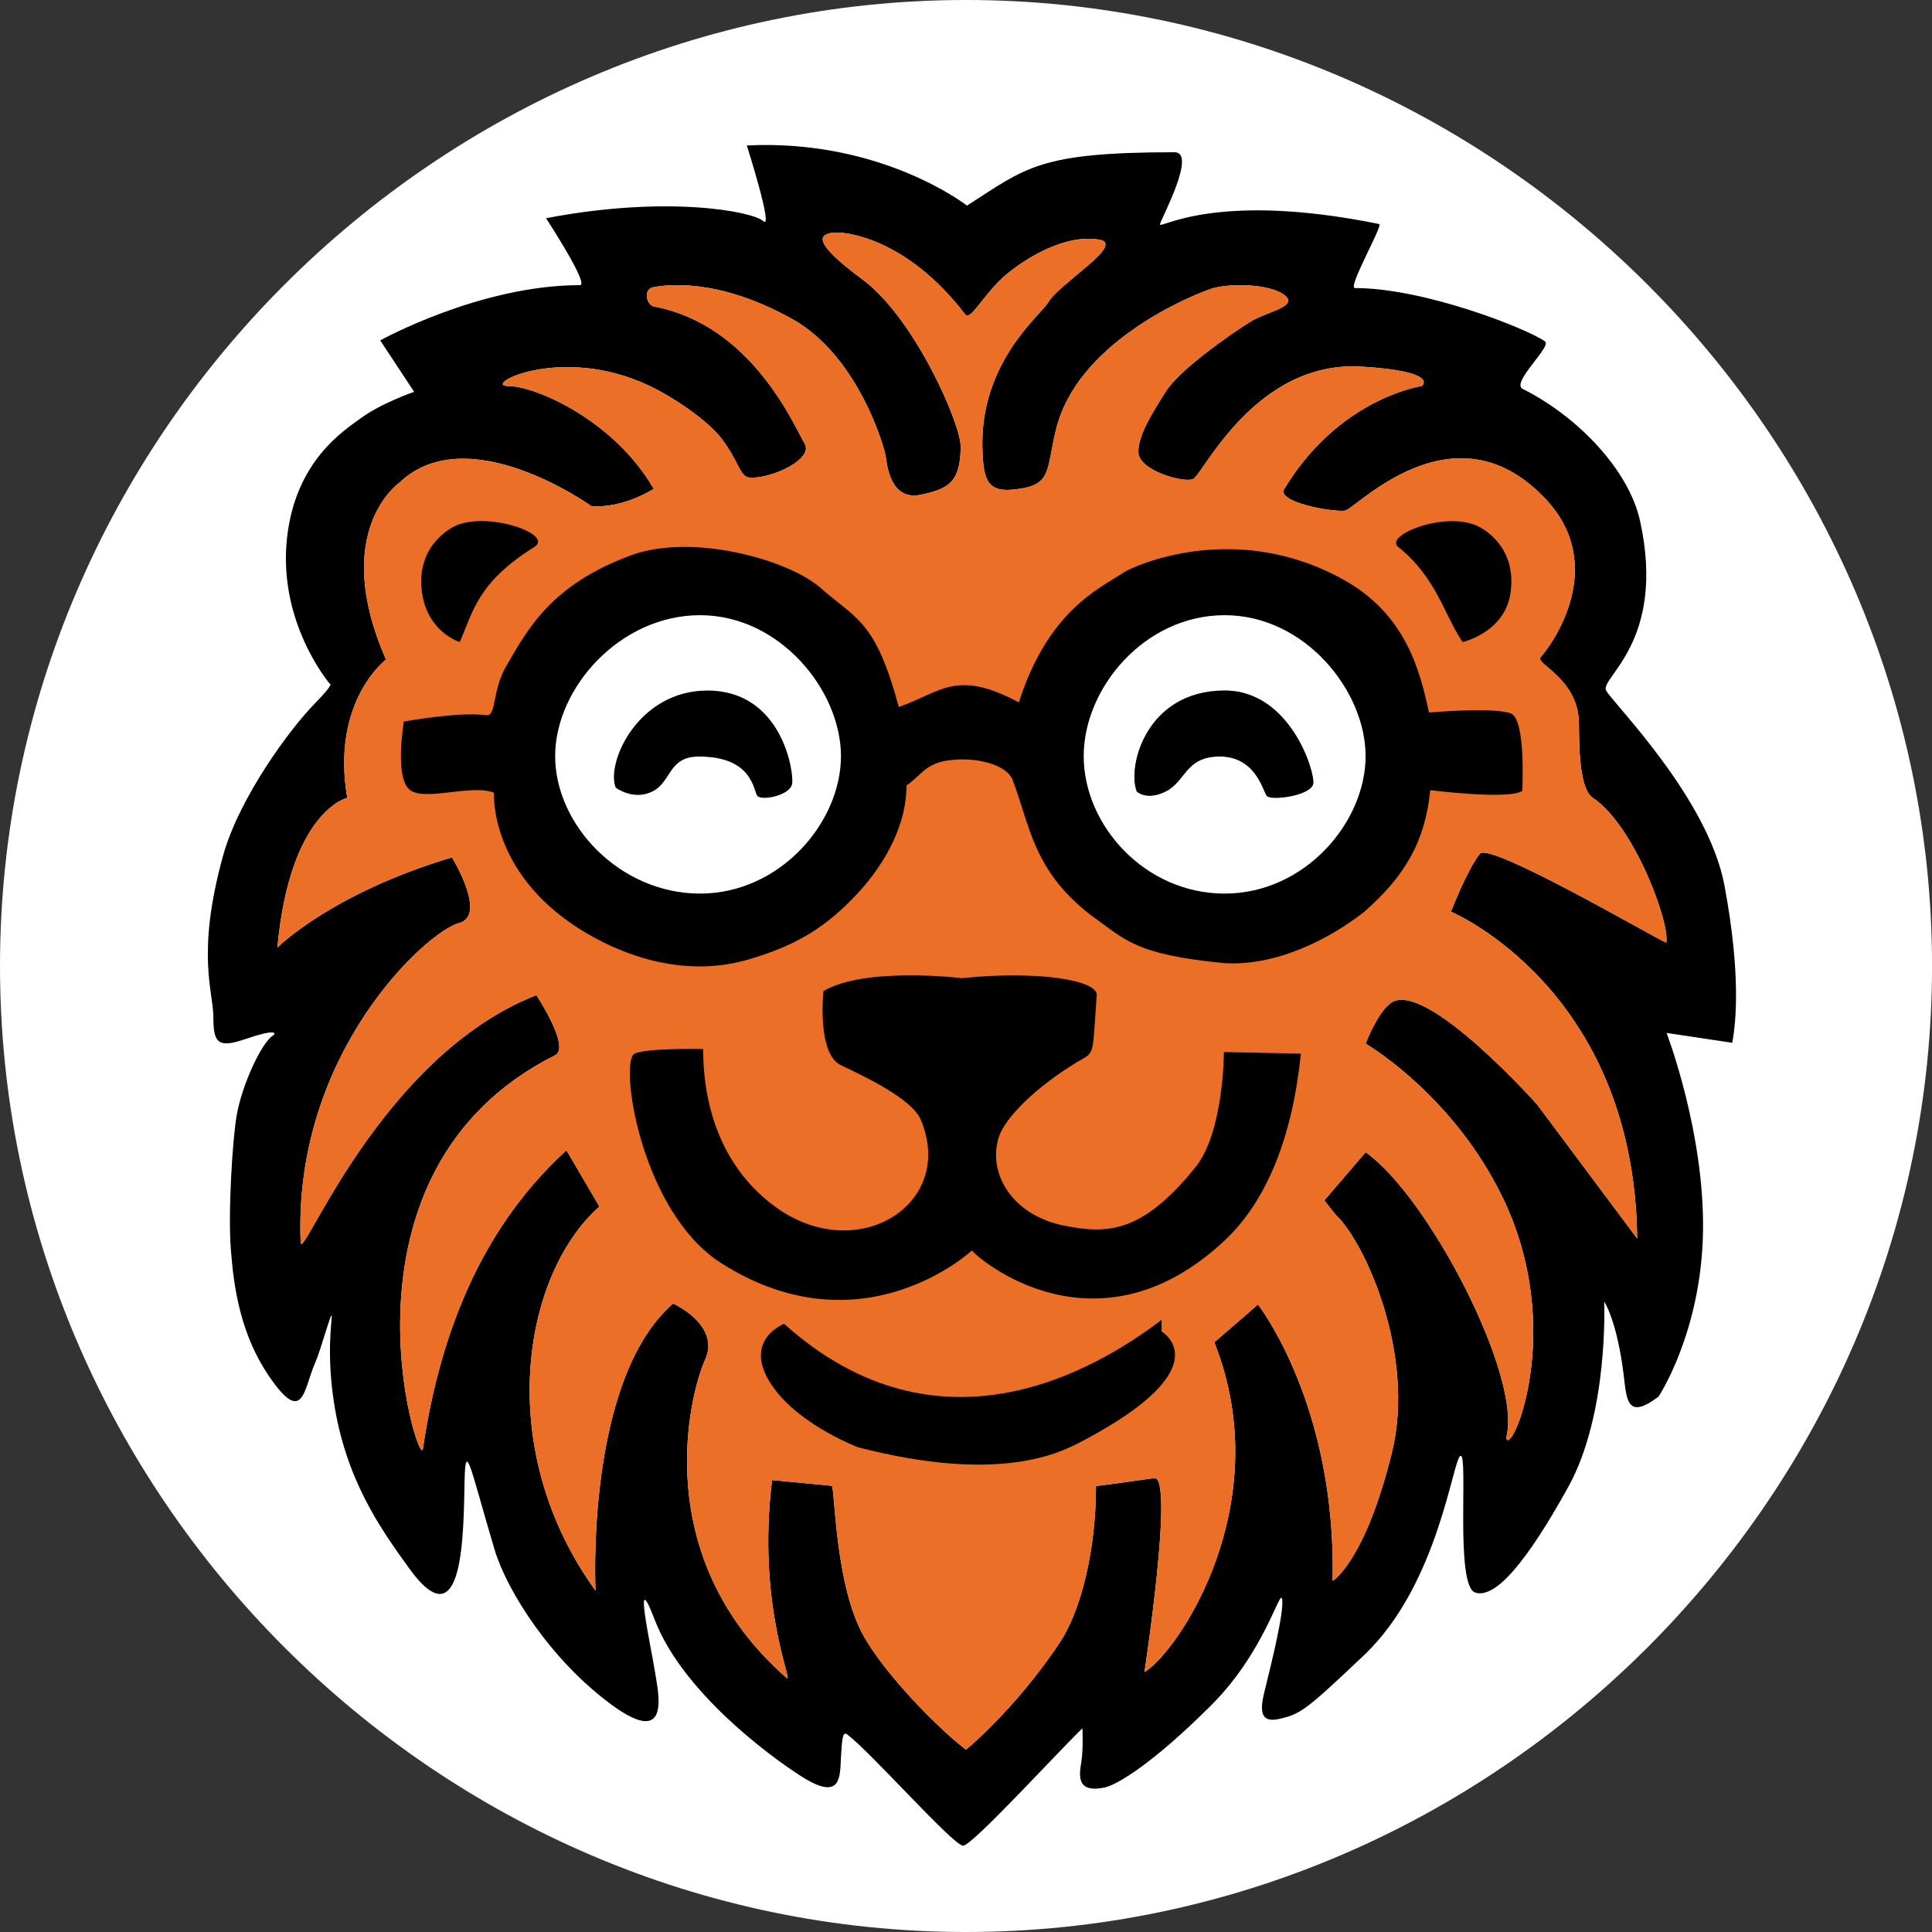 <svg width="100" height="100" viewBox="0 0 100 100" fill="none" xmlns="http://www.w3.org/2000/svg">
<rect x="0" y="0" width="100" height="100" fill="#333333" stroke="none"/>
<g clip-path="url(#clip0_12299_1752)">
<path d="M100.002 50C100.002 77.393 77.392 100 50.001 100C22.608 100 0 77.393 0 50C0 22.608 22.608 0 50.001 0C77.392 0 100.002 22.608 100.002 50Z" fill="white"/>
<path d="M50.051 10.643C53.113 8.684 53.744 7.881 60.794 7.88C61.953 7.879 60.142 11.245 60.041 11.596C59.94 11.948 62.752 9.839 71.385 11.596C71.612 11.643 69.725 14.91 70.131 14.91C73.746 14.91 79.051 17.018 79.97 17.671C80.337 17.931 78.185 19.816 78.815 20.131C81.626 21.536 84.306 24.297 84.891 26.971C86.261 33.233 82.782 35.091 83.132 35.742C83.485 36.396 88.403 41.282 89.258 45.833C90.111 50.385 89.861 52.912 89.66 53.974L86.261 53.464C86.261 53.464 88.241 58.606 88.147 63.787C88.051 68.977 85.845 72.289 85.845 72.289C84.188 73.544 84.197 72.415 84.037 71.134C83.686 68.323 83.032 67.369 83.032 67.369C83.032 67.369 83.284 73.143 81.176 76.958C79.068 80.773 77.411 82.781 76.355 82.43C75.302 82.078 76.004 75.302 75.604 75.352C75.202 75.402 74.498 81.979 70.602 85.672C67.558 88.558 67.308 88.721 66.205 88.973C65.099 89.223 65.262 88.312 65.462 87.5C65.814 86.082 66.466 83.433 66.366 82.781C66.266 82.128 65.507 85.448 62.702 88.253C59.588 91.365 57.768 92.397 57.18 92.52C55.653 92.84 55.874 91.817 55.974 91.165C56.076 90.512 56.025 89.458 56.025 89.458C54.866 90.562 50.309 95.549 49.85 95.533C49.319 95.512 44.959 90.562 43.826 89.759C43.617 89.611 43.576 90.06 43.525 91.014C43.475 91.968 43.525 93.122 41.768 92.119C40.713 91.516 35.442 87.902 33.886 83.835C32.71 80.762 33.735 85.442 33.886 86.445C34.037 87.45 34.84 90.562 31.678 88.253C28.49 85.926 26.228 82.311 25.603 80.221C24.367 76.08 24.097 74.448 24.047 76.608C23.987 79.166 24.047 85.141 21.184 81.185C19.686 79.115 17.872 76.557 17.27 72.49C16.909 70.052 17.17 68.474 17.17 68.123C17.17 67.771 16.602 69.888 16.316 70.532C15.713 71.888 15.713 73.845 13.938 71.251C12.45 69.078 12.099 66.666 11.948 64.659C11.798 62.65 12.04 58.935 12.25 57.734C12.527 56.139 13.528 54.004 14.107 53.615C14.358 53.446 14.211 53.263 12.755 53.765C11.299 54.267 11.044 54.016 11.044 52.661C11.044 51.305 10.141 49.397 11.539 44.315C12.377 41.268 15.036 37.701 16.265 36.446C17.377 35.312 17.069 35.392 17.069 35.392C17.069 35.392 14.358 32.229 14.86 27.811C15.312 23.832 17.813 22.282 18.656 21.66C19.743 20.859 21.436 20.281 21.436 20.281L19.68 17.62C19.68 17.62 24.826 14.759 30.02 14.759C30.525 14.759 28.264 11.295 28.264 11.295C34.539 10.091 38.956 10.943 39.508 11.446C40.061 11.948 38.655 7.53 38.655 7.53C45.633 7.181 50.051 10.643 50.051 10.643Z" fill="black"/>
<path d="M30.623 26.205C32.33 26.305 33.836 25.301 33.836 25.301C31.778 21.737 27.711 19.98 26.306 19.98C24.9 19.98 29.014 17.777 33.635 19.98C34.87 20.569 36.653 21.782 37.35 22.705C38.289 23.949 38.279 24.695 38.831 24.722C39.952 24.776 42.144 23.762 41.642 22.945C41.14 22.128 38.956 16.817 33.842 15.863C33.483 15.797 33.245 14.96 33.842 14.86C34.438 14.759 37.096 14.331 41.011 16.516C44.429 18.424 45.797 23.199 45.85 23.651C45.957 24.549 46.286 25.904 47.691 25.602C49.097 25.301 49.723 24.95 49.723 23.093C49.723 21.941 47.352 16.473 44.641 14.464C41.931 12.456 42.471 12.149 43.072 12.049C43.676 11.948 46.918 12.299 49.951 16.266C50.222 16.62 50.78 15.453 51.808 14.458C52.488 13.799 54.823 12.071 56.878 12.4C58.311 12.628 54.82 14.658 54.246 15.663C53.886 16.292 50.653 18.776 50.854 23.358C50.907 24.579 51.005 25.452 52.309 25.351C54.517 25.179 54.11 24.433 54.669 22.194C55.745 17.876 61.177 15.482 62.651 14.96C63.504 14.658 65.663 14.658 66.466 15.261C67.27 15.863 65.562 16.133 64.75 16.632C63.649 17.311 61.055 19.143 60.353 20.248C59.65 21.353 58.919 22.502 58.919 23.393C58.919 24.352 61.246 25 61.747 24.799C62.25 24.599 64.956 18.635 70.484 18.976C74.55 19.227 73.596 19.98 73.596 19.98C73.596 19.98 69.278 20.582 66.417 25.401C66.381 26.121 69.407 26.557 69.679 26.412C70.568 25.936 75.502 20.934 80.07 25.904C82.791 28.862 81.074 32.43 79.733 34.031C79.466 34.35 81.577 35.091 81.718 37.245C81.756 37.835 81.626 40.753 82.442 41.295C84.59 42.721 86.447 47.791 86.246 48.795C85.543 48.488 77.208 43.625 76.606 44.177C75.903 45.08 75.102 47.189 75.102 47.189C75.102 47.189 84.59 51.154 84.74 64.106L79.568 57.179C79.568 57.179 74.165 51.107 72.189 51.807C71.416 52.081 70.683 54.016 70.683 54.016C71.185 54.317 75.251 56.878 77.711 61.848C81.187 68.871 78.114 75.602 77.962 74.398C78.816 71.285 73.916 61.903 70.683 59.639L68.547 62.135L69.141 62.883C70.648 64.288 73.295 70.13 72.04 75.201C70.637 80.863 68.976 81.827 68.976 81.827C69.177 72.691 65.111 67.52 65.111 67.52L62.852 69.478C66.165 77.812 60.995 85.492 59.237 86.546C59.237 86.546 60.794 76.356 59.74 76.507C56.354 76.99 56.728 76.908 56.728 76.908C56.728 80.182 55.974 83.333 54.842 85.035C52.557 88.466 50.001 90.562 50.001 90.562C48.541 89.458 45.761 86.609 44.68 84.638C43.273 82.078 43.225 77.51 43.071 76.907L39.961 76.608C39.157 83.133 41.115 87.199 40.713 86.847C33.559 80.587 35.68 72.189 36.496 70.381C37.313 68.575 34.84 67.47 34.84 67.47C30.272 71.436 30.824 82.329 30.824 82.329C25.553 75.05 27.009 66.014 31.025 62.45L29.318 59.538C26.356 62.249 23.093 66.767 21.888 75C21.713 76.193 16.718 60.643 28.735 54.618C29.551 54.21 27.762 51.507 27.762 51.507C19.68 54.669 15.608 65.416 15.563 64.307C15.162 54.468 22.139 48.193 23.743 47.784C25.253 47.4 23.394 44.377 23.394 44.377C17.119 46.252 14.358 49.046 14.358 49.046C15.011 41.968 17.973 41.295 17.973 41.295C17.119 36.295 19.98 34.137 19.98 34.137C17.069 27.51 20.653 25 20.653 25C24.198 21.586 30.623 26.205 30.623 26.205Z" fill="white"/>
<path d="M30.623 26.205C32.33 26.305 33.836 25.301 33.836 25.301C31.778 21.737 27.711 19.98 26.306 19.98C24.9 19.98 29.014 17.777 33.635 19.98C34.87 20.569 36.653 21.782 37.35 22.705C38.289 23.949 38.279 24.695 38.831 24.722C39.952 24.776 42.144 23.762 41.642 22.945C41.14 22.128 38.956 16.817 33.842 15.863C33.483 15.797 33.245 14.96 33.842 14.86C34.438 14.759 37.096 14.331 41.011 16.516C44.429 18.424 45.797 23.199 45.85 23.651C45.957 24.549 46.286 25.904 47.691 25.602C49.097 25.301 49.723 24.95 49.723 23.093C49.723 21.941 47.352 16.473 44.641 14.464C41.931 12.456 42.471 12.149 43.072 12.049C43.676 11.948 46.918 12.299 49.951 16.266C50.222 16.62 50.78 15.453 51.808 14.458C52.488 13.799 54.823 12.071 56.878 12.4C58.311 12.628 54.82 14.658 54.246 15.663C53.886 16.292 50.653 18.776 50.854 23.358C50.907 24.579 51.005 25.452 52.309 25.351C54.517 25.179 54.11 24.433 54.669 22.194C55.745 17.876 61.177 15.482 62.651 14.96C63.504 14.658 65.663 14.658 66.466 15.261C67.27 15.863 65.562 16.133 64.75 16.632C63.649 17.311 61.055 19.143 60.353 20.248C59.65 21.353 58.919 22.502 58.919 23.393C58.919 24.352 61.246 25 61.747 24.799C62.25 24.599 64.956 18.635 70.484 18.976C74.55 19.227 73.596 19.98 73.596 19.98C73.596 19.98 69.278 20.582 66.417 25.401C66.381 26.121 69.407 26.557 69.679 26.412C70.568 25.936 75.502 20.934 80.07 25.904C82.791 28.862 81.074 32.43 79.733 34.031C79.466 34.35 81.577 35.091 81.718 37.245C81.756 37.835 81.626 40.753 82.442 41.295C84.59 42.721 86.447 47.791 86.246 48.795C85.543 48.488 77.208 43.625 76.606 44.177C75.903 45.08 75.102 47.189 75.102 47.189C75.102 47.189 84.59 51.154 84.74 64.106L79.568 57.179C79.568 57.179 74.165 51.107 72.189 51.807C71.416 52.081 70.683 54.016 70.683 54.016C71.185 54.317 75.251 56.878 77.711 61.848C81.187 68.871 78.114 75.602 77.962 74.398C78.816 71.285 73.916 61.903 70.683 59.639L68.547 62.135L69.141 62.883C70.648 64.288 73.295 70.13 72.04 75.201C70.637 80.863 68.976 81.827 68.976 81.827C69.177 72.691 65.111 67.52 65.111 67.52L62.852 69.478C66.165 77.812 60.995 85.492 59.237 86.546C59.237 86.546 60.794 76.356 59.74 76.507C56.354 76.99 56.728 76.908 56.728 76.908C56.728 80.182 55.974 83.333 54.842 85.035C52.557 88.466 50.001 90.562 50.001 90.562C48.541 89.458 45.761 86.609 44.68 84.638C43.273 82.078 43.225 77.51 43.071 76.907L39.961 76.608C39.157 83.133 41.115 87.199 40.713 86.847C33.559 80.587 35.68 72.189 36.496 70.381C37.313 68.575 34.84 67.47 34.84 67.47C30.272 71.436 30.824 82.329 30.824 82.329C25.553 75.05 27.009 66.014 31.025 62.45L29.318 59.538C26.356 62.249 23.093 66.767 21.888 75C21.713 76.193 16.718 60.643 28.735 54.618C29.551 54.21 27.762 51.507 27.762 51.507C19.68 54.669 15.608 65.416 15.563 64.307C15.162 54.468 22.139 48.193 23.743 47.784C25.253 47.4 23.394 44.377 23.394 44.377C17.119 46.252 14.358 49.046 14.358 49.046C15.011 41.968 17.973 41.295 17.973 41.295C17.119 36.295 19.98 34.137 19.98 34.137C17.069 27.51 20.653 25 20.653 25C24.198 21.586 30.623 26.205 30.623 26.205Z" fill="#EB6F26"/>
<path d="M20.903 37.35C20.903 37.35 23.671 36.829 25.171 37.017C25.711 37.085 25.455 35.759 26.201 34.481C27.312 32.577 28.503 30.279 32.655 28.744C35.811 27.578 40.8 28.964 42.456 30.417C44.365 32.092 45.315 32.117 46.52 36.594C48.696 35.843 49.456 34.605 52.736 36.355C54.246 31.627 56.873 30.476 58.184 29.619C58.658 29.308 63.957 26.858 69.596 30.037C72.756 31.818 73.494 34.689 73.963 36.881C73.963 36.881 77.261 36.583 78.197 36.925C78.993 37.216 78.792 40.935 78.792 40.935C78.074 41.414 74.03 40.898 74.03 40.898C73.763 43.575 72.707 45.353 70.618 47.189C68.767 48.645 66.014 50.022 63.348 49.85C58.717 49.397 58.258 48.646 56.426 47.339C53.458 45.031 53.314 42.721 52.411 40.362C52.142 39.661 50.845 39.258 49.615 39.31C47.902 39.382 47.822 40.038 46.918 40.658C46.918 43.072 45.409 45.146 44.378 46.252C42.761 47.986 41.25 48.928 38.73 49.664C35.22 50.69 31.91 49.304 29.94 48.045C25.302 45.08 25.57 41.031 25.57 41.031C24.375 40.553 21.869 41.547 21.152 40.83C20.435 40.113 20.903 37.35 20.903 37.35Z" fill="black"/>
<path d="M70.683 39.138C70.683 42.571 67.528 46.252 63.388 46.252C59.248 46.252 56.092 42.705 56.092 39.138C56.092 35.609 59.248 31.842 63.388 31.842C67.528 31.842 70.683 35.743 70.683 39.138Z" fill="white"/>
<path d="M43.528 39.138C43.528 42.571 40.372 46.252 36.233 46.252C32.092 46.252 28.735 42.705 28.735 39.138C28.735 35.609 32.092 31.842 36.233 31.842C40.372 31.842 43.528 35.743 43.528 39.138Z" fill="white"/>
<path d="M58.837 40.964C58.837 40.964 59.339 41.466 60.342 40.964C61.347 40.462 61.35 39.251 62.953 39.16C64.962 39.047 65.362 40.909 65.562 41.187C65.765 41.466 67.872 41.187 67.973 40.562C68.073 39.938 66.769 35.741 63.388 35.742C59.337 35.745 58.334 39.659 58.837 40.964Z" fill="#E36C26"/>
<path d="M58.837 40.964C58.837 40.964 59.339 41.466 60.342 40.964C61.347 40.462 61.35 39.251 62.953 39.16C64.962 39.047 65.362 40.909 65.562 41.187C65.765 41.466 67.872 41.187 67.973 40.562C68.073 39.938 66.769 35.741 63.388 35.742C59.337 35.745 58.334 39.659 58.837 40.964Z" fill="black"/>
<path d="M31.865 40.763C31.865 40.763 32.769 41.466 33.773 40.964C34.776 40.462 34.576 39.16 36.182 39.16C38.956 39.16 38.994 40.909 39.195 41.187C39.395 41.466 40.901 41.187 41.002 40.562C41.102 39.938 40.462 35.742 36.618 35.742C33.032 35.742 31.363 39.458 31.865 40.763Z" fill="black"/>
<path d="M23.796 33.233C24.493 31.66 24.699 30.161 27.661 28.308C28.682 27.67 25.302 26.456 23.595 27.209C23.271 27.352 21.487 28.308 21.852 30.723C22.157 32.736 23.796 33.233 23.796 33.233Z" fill="black"/>
<path d="M75.705 33.233C74.75 31.842 74.372 29.914 72.371 28.308C71.632 27.716 74.729 26.456 76.438 27.209C76.762 27.352 78.546 28.308 78.178 30.723C77.875 32.736 75.705 33.233 75.705 33.233Z" fill="#E36C26"/>
<path d="M75.705 33.233C74.75 31.842 74.372 29.914 72.371 28.308C71.632 27.716 74.729 26.456 76.438 27.209C76.762 27.352 78.546 28.308 78.178 30.723C77.875 32.736 75.705 33.233 75.705 33.233Z" fill="black"/>
<path d="M42.623 51.298C44.781 50.022 49.785 50.629 49.785 50.629C53.744 50.223 56.828 50.736 56.767 51.519C56.555 54.233 56.676 54.448 56.092 54.775C54.169 55.858 52.064 57.649 51.684 58.898C51.134 60.708 52.344 62.919 55.155 63.454C57.303 63.864 59.104 63.856 61.882 60.409C63.352 58.585 63.348 54.454 63.348 54.454L67.334 54.536C66.896 58.804 65.592 62.161 63.348 64.245C56.767 70.358 50.679 65.203 50.307 64.724C50.307 64.724 44.632 70.01 37.349 65.392C33.134 62.717 32.047 54.947 32.838 54.541C33.433 54.235 36.395 54.296 36.395 54.296C36.395 57.532 37.51 60.541 40.106 62.447C44.355 65.567 49.508 62.327 47.657 57.951C47.205 56.88 44.792 55.735 43.528 55.134C42.263 54.536 42.623 51.298 42.623 51.298Z" fill="black"/>
<path d="M60.123 68.319C56.646 70.957 48.571 75.691 40.585 68.521C40.585 68.521 38.24 69.428 40.105 71.915C41.544 73.833 44.421 74.912 44.421 74.912C51.852 76.83 54.934 75.167 56.092 74.553C63.29 70.734 60.123 68.919 60.123 68.919V68.319Z" fill="#E36C26"/>
<path d="M60.123 68.319C56.646 70.957 48.571 75.691 40.585 68.521C40.585 68.521 38.24 69.428 40.105 71.915C41.544 73.833 44.421 74.912 44.421 74.912C51.852 76.83 54.934 75.167 56.092 74.553C63.29 70.734 60.123 68.919 60.123 68.919V68.319Z" fill="black"/>
</g>
<defs>
<clipPath id="clip0_12299_1752">
<rect width="100.002" height="100" fill="white"/>
</clipPath>
</defs>
</svg>
